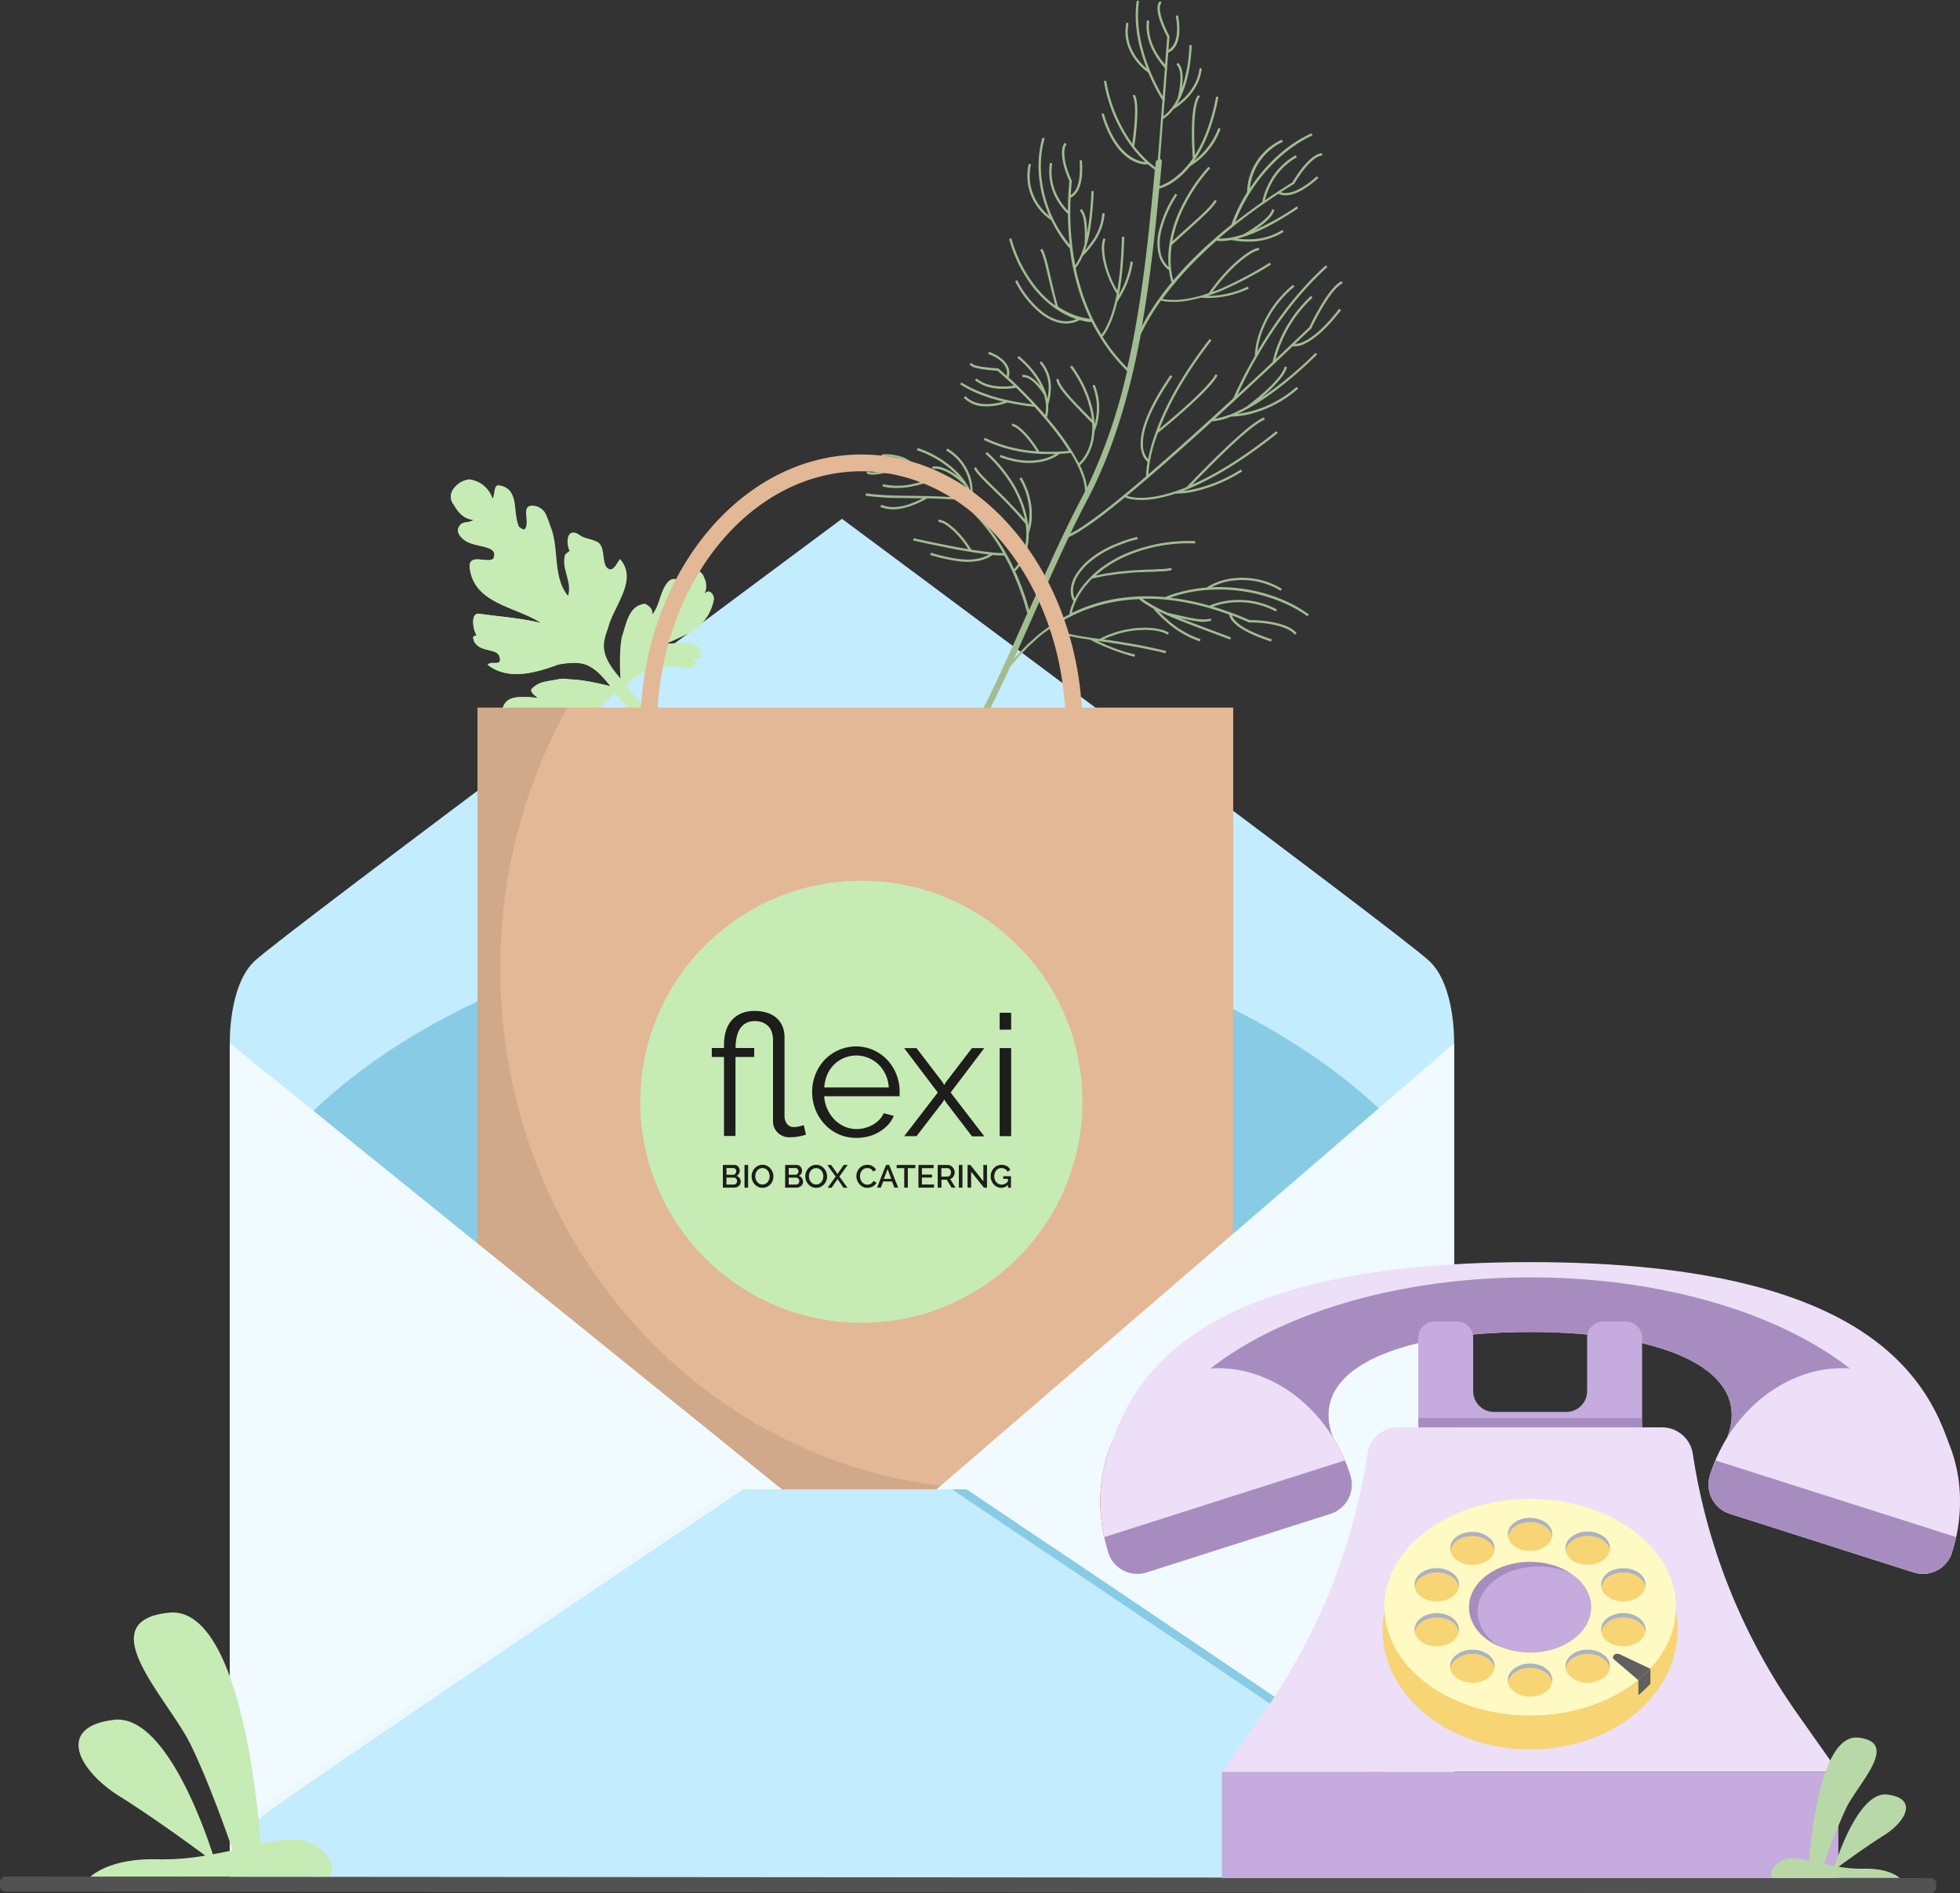 <svg xmlns="http://www.w3.org/2000/svg" viewBox="0 0 652.9 630.75"><rect x="0" y="0" width="652.9" height="630.75" fill="#333333" stroke="none"/><defs><style>.cls-1{isolation:isolate;}.cls-2{fill:#c4ecff;}.cls-3{fill:#88cbe5;}.cls-4{fill:#a0bd91;}.cls-5{fill:#c7ebb5;}.cls-6{fill:#e3b896;}.cls-7{fill:#231f20;opacity:0.1;}.cls-8{fill:#1d1d1b;}.cls-9{fill:#f0faff;}.cls-10{mix-blend-mode:multiply;}.cls-11{fill:#d1d3d4;}.cls-12{fill:#fffefc;opacity:0.7;}.cls-13{fill:#525252;}.cls-14{fill:#e6294d;}.cls-15{fill:#ecdff7;}.cls-16{fill:#a78dbf;}.cls-17{fill:#c5abde;}.cls-18{fill:#f7d474;}.cls-19{fill:#a9b2c7;}.cls-20{fill:#fff9c4;}.cls-21{fill:#606060;}.cls-22{fill:#b8d9a7;}</style></defs><g class="cls-1"><g id="Warstwa_2" data-name="Warstwa 2"><g id="ilustracja_telefon"><path class="cls-2" d="M476.23,320.28c-9-8.7-195.76-147.43-195.76-147.43S93.74,311.58,84.71,320.28c-8.67,8.34-8.15,27.31-8.15,27.31h0V629.13H484.38V347.6h0S484.91,328.62,476.23,320.28Z"/><path class="cls-3" d="M462.78,550.21c-40,39.36-105.95,65-180.5,65C206,615.26,138.74,588.35,99,547.42c-23.83-24.55-24.08-146.95-.65-171.37,39.63-41.31,107.21-68.51,183.91-68.51,74.55,0,140.48,25.69,180.51,65.06C488.3,397.69,488.3,525.12,462.78,550.21Z"/><path class="cls-4" d="M289.43,164.49l1.15.14c.79.08,1.61.17,2.44.22,1.59.12,3.29.2,5.05.25l9.94.16c2.67.05,5.1.16,7.05.25l3,.15a59.49,59.49,0,0,0-8.19-5.28,39.4,39.4,0,0,1-5.16,1.5,25.9,25.9,0,0,1-8.45.61,19.21,19.21,0,0,1-2.29-.44l.19-.75a22.32,22.32,0,0,0,10.39-.18,39,39,0,0,0,4.38-1.23,54.78,54.78,0,0,0-6.14-2.68c-1.38-.51-2.31-.81-2.6-.9-.5.12-2.66.66-4.9,1.16-2.67.56-5.44,1.14-6.72.1l.49-.61c1,.81,3.69.25,6.07-.25s4.95-1.18,5-1.18l.11,0,.1,0s1,.32,2.75.95c.39.13.92.34,1.55.59a4.13,4.13,0,0,0-1.07-2,8,8,0,0,0-3.24-2.05,16.52,16.52,0,0,0-6.6-.85l0-.78a17.32,17.32,0,0,1,6.91.9,8.81,8.81,0,0,1,3.55,2.26,4.73,4.73,0,0,1,1.33,2.82c1.25.54,2.81,1.25,4.59,2.18a58.6,58.6,0,0,1,9.06,5.89,57.42,57.42,0,0,1,4.67,4.09,7.92,7.92,0,0,0,0-.83,12.58,12.58,0,0,0-.29-2,15.7,15.7,0,0,0-.93-2.68,18.54,18.54,0,0,0-1.09-2.06c-.09-.1-.47-.5-1.06-1.08a27.69,27.69,0,0,0-2.88-2.32c-2.16-1.53-5.13-2.83-6.89-2.27l-.24-.74c2.15-.69,5.43.85,7.58,2.37.38.26.73.53,1.07.79-.52-.58-1.08-1.15-1.69-1.71a33.26,33.26,0,0,0-12-7l.26-.74a34.15,34.15,0,0,1,12.31,7.19,22.75,22.75,0,0,1,5.3,7.12,16.07,16.07,0,0,0-.55-3.58,16.31,16.31,0,0,0-7.57-9.9l.39-.67a17.07,17.07,0,0,1,7.93,10.37A16.42,16.42,0,0,1,324,164a12.74,12.74,0,0,1,0,1.55c.12.38.22.73.3,1.07a14.16,14.16,0,0,1,.31,2.11,8.26,8.26,0,0,1-.05,1.61c1.22,1.23,2.4,2.49,3.49,3.8a69.89,69.89,0,0,1,7.06,10.16l.58,1.09c.74,1.37,1.43,2.66,2,4l.09.21a10.42,10.42,0,0,0,1.21-1.47,15.33,15.33,0,0,0,1.41-2.53,19,19,0,0,0,1.14-3.86,22.62,22.62,0,0,0,.11-7.18l-2-2.3-.12-.13c-1.28-1.41-3-3.33-4.94-5.28-.52-.55-1.07-1.08-1.62-1.62s-.95-.92-1.39-1.38l-.69-.67c-.79-.76-1.56-1.5-2.26-2.22-.89-.85-1.74-1.73-2.52-2.62a10.9,10.9,0,0,1-1.69-2.31l.69-.35a10.29,10.29,0,0,0,1.58,2.14c.77.88,1.6,1.74,2.49,2.59.7.72,1.47,1.46,2.25,2.21l.7.68c.45.46.92.92,1.39,1.38s1.11,1.08,1.63,1.63c1.92,2,3.68,3.88,5,5.3l1.29,1.49a32.39,32.39,0,0,0-1-3.85,31,31,0,0,0-1.64-4.14c-.34-.72-.71-1.46-1.11-2.21s-.88-1.5-1.36-2.27a45.63,45.63,0,0,0-8.07-9.46l.52-.58a46.27,46.27,0,0,1,8.2,9.62c.5.79,1,1.55,1.4,2.31s.78,1.52,1.12,2.25a31.69,31.69,0,0,1,1.68,4.24,30.88,30.88,0,0,1,1.33,6.24,16.6,16.6,0,0,0,.38-2.79,20.7,20.7,0,0,0-.48-5.76,21,21,0,0,0-1-3.49,24.85,24.85,0,0,0-1.82-3.76l.66-.41a24.56,24.56,0,0,1,1.88,3.88,23.41,23.41,0,0,1,1.57,9.57,16.4,16.4,0,0,1-.59,3.86,12.47,12.47,0,0,1-.42,1.3,21.11,21.11,0,0,1-.35,4.24,19.5,19.5,0,0,1-1.18,4,15.9,15.9,0,0,1-1.49,2.67,11.06,11.06,0,0,1-1.51,1.77c.6,1.28,1.13,2.55,1.59,3.71s.78,2,1.09,2.89c.13.4.27.78.4,1.15.46,1.24.78,2.35,1,3.17l.59,2c5.52-12.52,11.23-25.45,17.53-37.43.37-.7.73-1.42,1.08-2.13a17.51,17.51,0,0,0-1.16-5.56,40.41,40.41,0,0,0-3.61-7.23c-.39.05-1.18.15-2.32.23-.39,0-.85.06-1.36.08a9.47,9.47,0,0,1-1.29.88,15.34,15.34,0,0,1-4,1.58,21.11,21.11,0,0,1-7.61.41,30.25,30.25,0,0,1-7.07-1.8l.28-.73c5.25,2,9.9,2.43,14.21,1.36a14.59,14.59,0,0,0,3.76-1.49l.26-.16c-1.13,0-2.42,0-3.84,0s-3.11-.16-5-.38a47.26,47.26,0,0,1-15-4.32l.34-.7a47.27,47.27,0,0,0,17.25,4.49,36.83,36.83,0,0,0-2.69-3.8c-2.11-2.63-4.29-4.46-5.54-4.65l.12-.77c2.18.33,5.17,3.86,6,4.94a38.41,38.41,0,0,1,3,4.34l1.43.07a62.93,62.93,0,0,0,6.53-.1c.84-.06,1.49-.13,1.92-.19a85.3,85.3,0,0,0-5.49-7.66c-2-2.53-4.1-4.91-6-7l-1.44-.15c-1.63-.2-4.37-.59-7.48-1.26a22.15,22.15,0,0,1-5.38,1.19,15.3,15.3,0,0,1-3.31,0,9.41,9.41,0,0,1-5.92-2.82l.57-.53c2.39,2.59,6,2.84,8.59,2.6a21.4,21.4,0,0,0,4-.76,56.63,56.63,0,0,1-7.84-2.44,40,40,0,0,1-4-1.85c-.61-.32-1.19-.65-1.62-.89l-.21-.13-.18-.11h0l-.13-.08a2,2,0,0,0-.32-.17l.27-.73a2.88,2.88,0,0,1,.46.24l.16.11.13.07.22.13c.41.24,1,.56,1.58.87a38.62,38.62,0,0,0,4,1.82,57,57,0,0,0,8.42,2.57,81,81,0,0,0,8.73,1.48c-2.17-2.32-4.08-4.22-5.42-5.51a24.2,24.2,0,0,1-4.83.36c-.59,0-1.23-.06-1.91-.14a13.09,13.09,0,0,1-6.93-2.73l.5-.6c2.5,2.12,5.93,2.63,8.36,2.69a23.33,23.33,0,0,0,4.11-.26c-2.9-2.77-5.07-4.63-5.54-5-.51,0-2.38-.15-4.26-.4a21.35,21.35,0,0,1-3.09-.59,4.5,4.5,0,0,1-1.1-.45,2.34,2.34,0,0,1-.78-.75l.65-.42a1.67,1.67,0,0,0,.54.51,3.82,3.82,0,0,0,.91.36,21,21,0,0,0,3,.57c2.15.29,4.31.4,4.33.4h.13l.1.08s1,.87,2.68,2.36a3.92,3.92,0,0,0,0-2c-.6-2.16-2.72-4-6.12-5.23l.27-.73c4.6,1.72,6.13,4.07,6.6,5.75a4.63,4.63,0,0,1-.08,2.78c.85.78,1.83,1.69,2.9,2.72,2,2,5.57,5.5,9.28,9.78a11.78,11.78,0,0,0,.05-4.88,15.51,15.51,0,0,0-.45-1.82,21.07,21.07,0,0,0-2.34-3.12c-1-1.13-3-3-4.82-2.72l-.11-.77c2.16-.31,4.37,1.73,5.5,3,.22.24.42.48.61.71a29.25,29.25,0,0,0-7.73-9.45l.5-.59c6.52,5.48,8.79,10.72,9.52,14.27a17.72,17.72,0,0,0,.4-3,12.32,12.32,0,0,0-3-9l.57-.53a13.09,13.09,0,0,1,3.17,9.57,18.26,18.26,0,0,1-.9,5,10.67,10.67,0,0,1-.4,4.14c.86,1,1.73,2.05,2.59,3.13a73.47,73.47,0,0,1,8.07,12.14,12.26,12.26,0,0,0,1.25-1.38,15.2,15.2,0,0,0,2.68-5.78,21.35,21.35,0,0,0,.5-6.12l-5.52-5.72c-3.18-3.37-6.06-6.58-6.47-8.94l.77-.13c.4,2.32,3.93,6.06,6.26,8.53l4.87,5a27.38,27.38,0,0,0-.52-3.19,39.44,39.44,0,0,0-6.77-14.36l.63-.46a40.27,40.27,0,0,1,6.9,14.65,27.5,27.5,0,0,1,.65,4.88,17.93,17.93,0,0,0,.52-2.33,19.66,19.66,0,0,0-1.22-10.49l.72-.3a20.52,20.52,0,0,1,1.27,10.91,16.88,16.88,0,0,1-1.31,4.54,21.64,21.64,0,0,1-.52,3.66,16.27,16.27,0,0,1-2.82,6.08,11.32,11.32,0,0,1-1.52,1.63c.49,1,.93,2,1.27,3a19.82,19.82,0,0,1,1.11,4.45,181.64,181.64,0,0,0,13.31-38.84l-1.24-1.26a62.38,62.38,0,0,1-5.05-6,66.93,66.93,0,0,1-5.52-9.07l-.52,0-.3,0q-.83-.1-1.74-.3c-.47-.1-1-.22-1.44-.36a7.06,7.06,0,0,1-1.4.67,9.61,9.61,0,0,1-4.31.42l-.16,0a13,13,0,0,1-3.23-.94,17.49,17.49,0,0,1-3.84-2.31,32.7,32.7,0,0,1-8.53-10.74l.68-.37a32,32,0,0,0,8.33,10.5,16.17,16.17,0,0,0,3.67,2.2,11.41,11.41,0,0,0,3,.88,8.6,8.6,0,0,0,4.1-.36c.24-.08.45-.17.63-.25l-.71-.23a28.7,28.7,0,0,1-4.07-1.9,33,33,0,0,1-4.68-3.29,37,37,0,0,1-4.83-5,46.85,46.85,0,0,1-8.12-16.29l.75-.21a46,46,0,0,0,8,16,36.52,36.52,0,0,0,4.72,4.92c.69.57,1.33,1.05,1.94,1.5L351.1,100l-.39-1.52c-.34-1.28-.72-2.74-1.06-4.27L349,91.51c-.81-3.51-1.58-6.83-2.49-8.21l.65-.43c1,1.5,1.77,4.88,2.6,8.46.2.89.41,1.8.63,2.69.34,1.53.72,3,1,4.26.14.55.28,1.06.39,1.52l.66,2.36c.56.38,1.1.72,1.62,1a27.12,27.12,0,0,0,3.95,1.85,24.56,24.56,0,0,0,3.09.88,17,17,0,0,0,1.95.31h.05a72.13,72.13,0,0,1-4.34-11.57,80.86,80.86,0,0,1-2.38-11.82,28.64,28.64,0,0,1-2.12-2.62,41.89,41.89,0,0,1-4.07-6.84,17.27,17.27,0,0,1-4.66-4.5,17.62,17.62,0,0,1-2.85-14.25l.76.17a16.83,16.83,0,0,0,2.72,13.62,17.84,17.84,0,0,0,3.36,3.53,43.41,43.41,0,0,1-3.22-11.51,37.77,37.77,0,0,1-.3-7,33.4,33.4,0,0,1,.39-3.67,29,29,0,0,1,.86-3.86l.74.21a33.48,33.48,0,0,0-.84,3.77,34.51,34.51,0,0,0-.37,3.58,37.16,37.16,0,0,0,.29,6.9,42.65,42.65,0,0,0,3.38,11.78A41.47,41.47,0,0,0,355,79.75c.53.72,1,1.29,1.34,1.71a96,96,0,0,1-.6-10.2,19.32,19.32,0,0,1-3.56-4.47,18.61,18.61,0,0,1-2.44-12.51l.77.13a17.83,17.83,0,0,0,2.34,12,19.62,19.62,0,0,0,2.89,3.79c0-2.54.1-5,.26-7,.11-1.55.2-2.55.23-2.87a32.08,32.08,0,0,1-1.82-5c-.46-1.71-1.34-5.89.3-7.76l.58.51c-1.13,1.3-.81,4.49-.13,7.05a31.46,31.46,0,0,0,1.82,5l.05.1v.11s-.11,1.07-.24,2.95c0,.42-.08,1-.11,1.69a5,5,0,0,0,1.56-1.62c1.25-2,1.71-5.34,1.38-9.92l.78-.06c.35,4.82-.15,8.22-1.5,10.39a5.41,5.41,0,0,1-2.27,2.13c-.06,1.37-.11,3.11-.1,5.2a92.61,92.61,0,0,0,1.65,17.27c.14-.19.29-.4.46-.68a21.65,21.65,0,0,0,2-4.3c.23-.63.45-1.33.65-2.06,0-.29.14-2.37.05-4.69-.11-2.51-.41-5.25-1.67-6.47l.54-.56c1.46,1.41,1.78,4.2,1.91,7,0,.38,0,.75,0,1.11.12-.65.25-1.33.36-2.05a108.1,108.1,0,0,0,1.09-12l.77,0a107.81,107.81,0,0,1-1.09,12.1,43.92,43.92,0,0,1-1.83,7.61,26.26,26.26,0,0,0,2.1-2.63,18.39,18.39,0,0,0,3.68-9.7l.78,0a19.15,19.15,0,0,1-3.82,10.11,28.31,28.31,0,0,1-2.42,3c-.55.6-.93,1-1.05,1.08A21.47,21.47,0,0,1,359.24,88a9.25,9.25,0,0,1-.92,1.27c.35,1.69.76,3.41,1.26,5.14A70.44,70.44,0,0,0,364,106.23c.85,1.74,1.83,3.5,2.92,5.26a13.82,13.82,0,0,0,1.05-1.57,31.39,31.39,0,0,0,2.58-6.11,55.32,55.32,0,0,0,1.46-5.9l-.25-.41-.22-.37c-.19-.31-.42-.7-.65-1.15l-.14-.29c-.3-.59-.63-1.26-1-2l-.23-.56c-.3-.74-.61-1.49-.9-2.3-1.34-3.81-2.22-9-1-11.45l.69.35c-.95,1.88-.51,6.44,1,10.84.27.79.58,1.54.88,2.26l.22.55c.34.73.67,1.4,1,2l.15.29c.21.44.43.8.61,1.1l0,0c.17-1,.34-2,.48-3,.27-2.16.53-4.3.67-6.69.21-2.61.33-5.47.42-8.18l.78,0c-.09,2.71-.21,5.59-.43,8.21-.14,2.4-.4,4.55-.67,6.73-.21,1.55-.47,3-.76,4.46.33-.57.71-1.25,1.08-2a29.67,29.67,0,0,0,2.86-9.15l.77.09a30.24,30.24,0,0,1-2.93,9.4c-.57,1.17-1.16,2.17-1.59,2.89a11.3,11.3,0,0,1-.69,1.06c-.28,1.2-.59,2.36-.93,3.46a31.65,31.65,0,0,1-2.65,6.27,14,14,0,0,1-1.28,1.88c.73,1.15,1.49,2.3,2.31,3.44a63.29,63.29,0,0,0,5,6l.89.91c5-21.84,7.22-44.7,9.19-66-.58-.41-1.36-1-2.28-1.81a8.45,8.45,0,0,1-1.41,0c-3.07-.36-9.88-2.78-14-16.44a.39.39,0,0,1,.26-.49.4.4,0,0,1,.49.26c4.19,13.86,11.28,15.72,13.81,15.92a40.59,40.59,0,0,1-4.33-4.78.42.42,0,0,1-.18-.23,50.69,50.69,0,0,1-9.27-21.59.39.39,0,1,1,.76-.14,50.33,50.33,0,0,0,8.64,20.61c.44-3.12,1.67-12.92.26-15.68a.39.39,0,0,1,.7-.35c1.68,3.31,0,15.17-.3,16.91a36.44,36.44,0,0,0,7,7l.15-1.66a1.06,1.06,0,0,1,.7-.88l1.53-19.78a64.47,64.47,0,0,1-4.69-9.2c-.83-.57-9.11-6.56-7.4-16.33a.4.4,0,0,1,.45-.32.39.39,0,0,1,.32.45c-1.34,7.65,3.77,12.87,6.07,14.78-2.4-6.16-4.45-14.23-3.36-22.27a.41.41,0,0,1,.44-.34h0a.4.4,0,0,1,.34.44c-1.86,13.69,5.56,27.49,7.93,31.47l.73-9.4C387,21.44,381.2,15.2,382,7.1a.4.4,0,0,1,.43-.35h0a.4.4,0,0,1,.35.43c-.71,6.92,3.66,12.45,5.33,14.28l.71-9.15c-.7-1.28-4.66-8.85-2.7-11.6a.39.39,0,1,1,.63.45c-1.47,2.06,1.53,8.55,2.81,10.88a.41.41,0,0,1,0,.22l-.33,4.37c1.16-.66,3.87-3.07,2.48-11.06a.39.39,0,0,1,.31-.45.4.4,0,0,1,.45.32c1.67,9.56-2.25,11.69-3.31,12.09l-.37,4.72a.37.37,0,0,1,0,.35L388,33v0a.39.39,0,0,1-.05.48l-.41,5.28a16.56,16.56,0,0,0,4.76-6.07c.22-.91,2.05-8.55-.23-11a.4.4,0,0,1,0-.55.4.4,0,0,1,.56,0c1.58,1.71,1.46,5.37,1.08,8.18a48.37,48.37,0,0,0,2.48-14,.39.39,0,0,1,.78,0c-.45,9.7-2.7,15.71-4.9,19.33,2.41-1.76,6.71-5.66,7.45-11.61a.39.39,0,0,1,.43-.34h0a.38.38,0,0,1,.33.43c-1,8.11-8.32,12.6-9.36,13.2a12.2,12.2,0,0,1-3.49,3.31l-1,13.28a1,1,0,0,1,.59,1q-.36,4-.75,8.07c1.85-.59,6.59-2.68,11.08-9.25-.15-1.91-1.24-16.75,1.59-20.83a.39.39,0,0,1,.64.44c-2.35,3.4-1.78,15.45-1.53,19.31,2.76-4.37,5.36-10.51,7-19.15a.38.38,0,0,1,.46-.31.4.4,0,0,1,.31.46c-1.9,9.72-4.89,16.34-8,20.84a24,24,0,0,0,7.93-10.57.38.38,0,0,1,.5-.22.39.39,0,0,1,.23.5,24.12,24.12,0,0,1-10.05,12.17c-4.38,5.46-8.7,7.05-10.27,7.46-1.41,15-3.07,30.51-5.79,45.85.18-.33.36-.68.55-1s.37-.66.57-1c.55-1,1.18-2.08,1.9-3.18a86.24,86.24,0,0,1,6.89-9.42,16.77,16.77,0,0,1-.66-2.61c-.09-.49-.15-1-.21-1.5a6.64,6.64,0,0,1-1.19-1,9.44,9.44,0,0,1-2.17-3.94,16.64,16.64,0,0,1-.05-7.91,39.1,39.1,0,0,1,5.51-12.6l.66.42a38.08,38.08,0,0,0-5.41,12.34,16,16,0,0,0,0,7.54,8.67,8.67,0,0,0,2,3.61,7.12,7.12,0,0,0,.53.49,31.16,31.16,0,0,1,0-5.46,41.33,41.33,0,0,1,3.28-12.51,58,58,0,0,1,10-15.41l.58.52a57,57,0,0,0-9.82,15.19,43.14,43.14,0,0,0-2.79,9.08l6.65-6c3.22-2.92,6.55-5.94,7.42-7.74l.7.34c-.94,1.94-4.32,5-7.6,8l-7.37,6.67c-.1.66-.18,1.32-.24,2a29.22,29.22,0,0,0,.26,7.79,18.27,18.27,0,0,0,.49,2,121.06,121.06,0,0,1,9.32-9.86c3.34-3.18,6.76-6.09,10-8.68.11-.33.52-1.53,1.31-3.37a58.67,58.67,0,0,1,3.94-7.46,18.58,18.58,0,0,1,1.28-6.53A19.9,19.9,0,0,1,427,46.52l.34.71a19.36,19.36,0,0,0-11,15.57A56.84,56.84,0,0,1,424.41,53a50.11,50.11,0,0,1,5.68-4.7,41,41,0,0,1,6.8-3.9l.32.71A39.86,39.86,0,0,0,430.54,49,47.64,47.64,0,0,0,425,53.6a56.4,56.4,0,0,0-8.22,10,57.58,57.58,0,0,0-4.45,8.25c-.36.86-.65,1.58-.86,2.13,3.38-2.65,6.49-4.91,9-6.68a21.9,21.9,0,0,1,1.93-5.69,22.16,22.16,0,0,1,9.24-9.9l.38.69A21.37,21.37,0,0,0,423.08,62a23.17,23.17,0,0,0-1.7,4.71c4.95-3.39,8.53-5.57,9.12-5.93A40.47,40.47,0,0,1,433.75,56c1.45-1.83,4.26-4.91,6.67-4.94v.78c-1.52,0-3.73,1.71-6.07,4.65a39.1,39.1,0,0,0-3.22,4.73l-.05.09-.09,0s-1.68,1-4.36,2.75a5.14,5.14,0,0,0,2.37.19c2.62-.3,5.88-2.16,9.69-5.53l.51.58c-3.93,3.48-7.33,5.41-10.11,5.73a6.44,6.44,0,0,1-1.64,0,4.44,4.44,0,0,1-1.6-.47c-1.39.91-3,2-4.78,3.22a184.38,184.38,0,0,0-15.13,11.7c.24,0,.51,0,.85,0a21.94,21.94,0,0,0,5.06-.73c.74-.18,1.51-.41,2.3-.67.21-.12,2.29-1.3,4.48-2.85,3.05-2.15,4.78-4,5.12-5.5l.76.17c-.4,1.72-2.17,3.67-5.43,6-.36.26-.71.5-1.06.73a89.46,89.46,0,0,0,14-7.88l.43.64c-7.9,5.31-14.72,8.71-20.26,10.12a28.65,28.65,0,0,0,3.65.22,21.26,21.26,0,0,0,11.35-3.11l.41.65a21.86,21.86,0,0,1-11.75,3.24,31.48,31.48,0,0,1-3.57-.2l-.55-.07a13.69,13.69,0,0,1-1.55-.29,20.15,20.15,0,0,1-3.35.35,9.78,9.78,0,0,1-1.39-.07l-.27,0c-1.44,1.27-2.9,2.59-4.33,4a115.74,115.74,0,0,0-13.63,15.35,13.78,13.78,0,0,0,1.89.28,26.3,26.3,0,0,0,7-.44,45.69,45.69,0,0,0,6.52-1.74,62.94,62.94,0,0,1,5.87-7.24c3.1-3.33,7.81-7.4,10.85-7.89l.13.77c-2.67.43-7.15,4.15-10.42,7.65a64.68,64.68,0,0,0-5.18,6.28c1.08-.39,2.17-.81,3.29-1.29A124.29,124.29,0,0,0,423,87.49l.4.66a125.37,125.37,0,0,1-16,8.5c-1.76.75-3.47,1.38-5.14,1.92a25.07,25.07,0,0,0,2.59-.11,30.74,30.74,0,0,0,10.81-3l.34.7a31.57,31.57,0,0,1-11.08,3,25.92,25.92,0,0,1-4.9,0c-1.31.36-2.6.68-3.84.91a26.9,26.9,0,0,1-7.16.44c-.23,0-.45,0-.65-.06a12.15,12.15,0,0,1-1.67-.31c-.93,1.3-1.8,2.58-2.56,3.81s-1.31,2.13-1.88,3.14l-.57,1-.69,1.34c-.38.73-.72,1.39-1,2l0,0c-3.6,19.38-9,38.33-17.84,55.18-1.92,3.64-3.78,7.38-5.6,11.17.29-.14.59-.3.89-.47l.51-.28c.39-.21.78-.42,1.2-.7a112.65,112.65,0,0,0,9.84-7.08c3.66-2.86,7.93-6.39,12.77-10.53a29,29,0,0,1,.51-4.86c-.61-.47-2.2-2.05-2.32-5.64-.19-5.55,3.15-13.37,9.93-23.25l.64.44c-6.68,9.74-10,17.41-9.79,22.78a6.81,6.81,0,0,0,1.71,4.78,56.77,56.77,0,0,1,1.73-6.61c3.39-10.51,9.71-21.76,18.77-33.42l.61.47c-7.93,10.22-13.74,20.1-17.31,29.43,1.58-1.29,4.66-3.84,7.86-6.7,5.8-5.18,9.73-9.35,10.79-11.43l.69.35c-1.51,3-7.52,8.58-11,11.66-4.26,3.81-8.31,7.07-8.91,7.55-.28.78-.55,1.56-.8,2.33a45.83,45.83,0,0,0-2.35,11.43q6.54-5.61,14.42-12.69c4.33-3.89,8.92-8.07,13.84-12.61A134.37,134.37,0,0,1,418,118.65a26.13,26.13,0,0,1,1.52-7.75,35.94,35.94,0,0,1,11.19-16l.5.59a35.29,35.29,0,0,0-11,15.63,28.51,28.51,0,0,0-1.36,6c6.83-11.6,14.51-21.27,22.81-28.73l.52.58c-8.33,7.48-16,17.2-22.87,28.89a140.84,140.84,0,0,0-7.08,13.65c3.7-3.43,7.58-7,11.68-10.9a37.23,37.23,0,0,1,2.37-7.25A43.79,43.79,0,0,1,436.7,98.59l.53.58A42.72,42.72,0,0,0,427,113.69a39.92,39.92,0,0,0-2.07,6L436.15,109c.23-.49,1.7-3.56,3.61-6.81,2.82-4.79,5.25-7.66,7.2-8.52l.32.71c-1.78.79-4.15,3.63-6.85,8.21-2.06,3.49-3.59,6.78-3.6,6.81l-5.5,5.22a7.56,7.56,0,0,0,3-.82c2.4-1.12,6.39-3.92,11.77-10.94l.62.47c-5.48,7.14-9.58,10-12.06,11.18a7.22,7.22,0,0,1-3.88.86l-.18,0-6,5.69c-7.27,6.82-13.84,12.91-19.92,18.45a27.74,27.74,0,0,0,7.44-2.42c.91-.42,1.93-.93,3-1.54.41-.3,3.14-2.35,6-4.9,4-3.59,6.36-6.54,6.84-8.51l.76.18c-.66,2.69-4.21,6.33-7.08,8.91l-1.42,1.25a122.62,122.62,0,0,0,18-14.93l.54.55c-9.92,9.72-17.75,15.12-23.22,18.11h0c-1.14.62-2.19,1.15-3.12,1.58l-.2.09a33.32,33.32,0,0,0,4.69-.9,37,37,0,0,0,15-8.09l.52.59a38.06,38.06,0,0,1-15.28,8.26,28.9,28.9,0,0,1-7.08,1.06,19.1,19.1,0,0,1-6.32,1.56c-2.13,2-4.21,3.82-6.23,5.64-8.55,7.68-16,14.11-22.13,19.19,1.23.44,4.58,1.25,10.66,0a52.51,52.51,0,0,0,9.21-2.89c.6-.63,5.08-5.34,10.19-10.36,7.69-7.52,12.63-11.61,15.56-12.87l.31.71c-3.73,1.61-10.53,8-15.32,12.72-3.74,3.67-7.15,7.18-8.94,9,7.21-3.17,16.53-8.6,28.1-17.84l.48.6c-13.45,10.76-23.91,16.39-31.55,19.3a33.62,33.62,0,0,0,3.64-.58,49.3,49.3,0,0,0,15.62-6.57l.42.66a50.08,50.08,0,0,1-15.88,6.67,27.28,27.28,0,0,1-6.32.72,47.11,47.11,0,0,1-5.37,1.45,26.66,26.66,0,0,1-8.46.54,10.45,10.45,0,0,1-3-.75c-1.85,1.52-3.59,2.92-5.21,4.18a111.16,111.16,0,0,1-9.9,7.12c-.43.29-.87.53-1.24.73-.18.1-.34.18-.5.28a10.65,10.65,0,0,1-1.35.68L356,179c-3.95,8.28-7.71,16.79-11.38,25.11-2.26,5.11-4.54,10.27-6.87,15.42l.28-.35c.27-.33.56-.69.9-1l1.66-1.73.64-.67c.4-.42.82-.86,1.27-1.3l3.47-3.09.86-.66.48-.36,1-.73c.6-.46,1.21-.93,1.87-1.38l3.13-2c.71-.43,1.46-.82,2.2-1.2l.74-.39c0-.13.06-.34.11-.6l0-.15a13.67,13.67,0,0,1,.61-2.08c.18-.47.39-1,.64-1.52a5,5,0,0,1-.65-1.39,8,8,0,0,1,.13-4.68,11,11,0,0,1,.65-1.69,15.54,15.54,0,0,1,1.07-1.78,21.62,21.62,0,0,1,1.56-2,17.47,17.47,0,0,1,2.15-2.1,32.6,32.6,0,0,1,6.45-4.22c.67-.34,1.38-.69,2.14-1s1.52-.61,2.33-.92,1.67-.6,2.58-.9,1.82-.5,2.79-.75l.19.76c-1,.24-1.88.47-2.75.73s-1.73.6-2.54.9-1.57.59-2.29.89-1.43.68-2.1,1a30.88,30.88,0,0,0-6.3,4.13,16,16,0,0,0-2.07,2,21.71,21.71,0,0,0-1.5,1.89,14.66,14.66,0,0,0-1,1.68,11.29,11.29,0,0,0-.61,1.57,7.23,7.23,0,0,0-.12,4.23,4.14,4.14,0,0,0,.3.76,24.83,24.83,0,0,1,3.61-5.37,32.72,32.72,0,0,1,5.16-4.85,41.33,41.33,0,0,1,7.73-4.53,53.44,53.44,0,0,1,23.61-4.39l0,.78a52.5,52.5,0,0,0-23.26,4.32,40.64,40.64,0,0,0-7.58,4.43c-.89.71-1.65,1.35-2.31,1.94l2-.42a21.17,21.17,0,0,1,2.21-.37c.46-.07.94-.13,1.45-.22l.73-.11c.45-.06.91-.14,1.37-.18l2.22-.21.85-.08c.47,0,.95-.1,1.43-.13l2.26-.11.92-.06c.44,0,.88-.06,1.31-.07l2.1-.06c.68,0,1.33-.06,2-.11s1.18,0,1.72-.07a13.35,13.35,0,0,0,2.58-.38l.21.75a13.42,13.42,0,0,1-2.74.4c-.55,0-1.13.07-1.74.08s-1.28.08-2,.11l-2.11.06c-.42,0-.84,0-1.28.07l-.93,0-2.26.12-1.39.12L375,191l-2.21.2c-.45.05-.9.12-1.33.18l-.74.11c-.5.09-1,.15-1.45.22a19.23,19.23,0,0,0-2.15.36l-3.31.68a21.47,21.47,0,0,0-1.63,1.78,24.34,24.34,0,0,0-4.52,7.53,13.37,13.37,0,0,0-.57,2l0,.14h0a54.77,54.77,0,0,1,15.35-4.81,64.38,64.38,0,0,1,15.7-.44c.14-.07.46-.2.94-.4.9-.33,1.89-.66,3-1a47.49,47.49,0,0,1,9.79-1.77,14.78,14.78,0,0,1,1.74-1,20.48,20.48,0,0,1,5.21-1.8A25.47,25.47,0,0,1,427,196.18l-.39.67A24.73,24.73,0,0,0,409,193.71a20,20,0,0,0-5,1.73l-.41.22a55.86,55.86,0,0,1,15.4,1.45,53.74,53.74,0,0,1,8.59,2.85c1.47.64,2.89,1.33,4.24,2.07A45.92,45.92,0,0,1,436,204.7l-.45.64a45.75,45.75,0,0,0-4.18-2.63c-1.32-.72-2.73-1.41-4.17-2a53.11,53.11,0,0,0-8.46-2.8,54.44,54.44,0,0,0-15.62-1.41,46.81,46.81,0,0,0-10.86,1.83c-.89.27-1.71.55-2.47.82a80.69,80.69,0,0,1,13.12,2.64,12.13,12.13,0,0,1,1.67-.64,23.92,23.92,0,0,1,4.92-1.09,26.82,26.82,0,0,1,15.87,3l-.37.69a26,26,0,0,0-15.41-2.93,23.13,23.13,0,0,0-4.77,1.06c-.27.08-.51.17-.72.25,3.45,1,6.3,2.1,8.68,3l2.39,1,1.09.48a41.09,41.09,0,0,1,6.66.5c1.67.27,7.26,1.32,9,3.91l-.64.44c-1.27-1.86-5.23-3.07-8.51-3.58a39.45,39.45,0,0,0-6.61-.49h-.09l-3.62-1.55-2.13-.82a6.17,6.17,0,0,0,1.55,2.14c2,2,5.82,3.87,11.77,5.85l-.24.74c-6.08-2-10-4-12.07-6a6.14,6.14,0,0,1-1.94-3c-1.91-.7-4.08-1.43-6.52-2.14a80.13,80.13,0,0,0-14-2.77,65.44,65.44,0,0,0-8.26-.34l.72.52.45.3c.45.31,1,.65,1.57,1s1.12.62,1.8,1l1.16.6c.74.37,1.54.75,2.41,1.14v0s.7.2,1.77.45l1.91.44c.69.17,1.46.35,2.25.51,3.39.73,6.78,1.31,8.64.59l.28.72a10.2,10.2,0,0,1-4.65.25c-1.44-.18-3-.49-4.43-.8-.5-.1-1-.21-1.45-.32,3.43,1.37,7.65,2.95,12.86,4.9l4.15,1.56-.27.73-4.15-1.56c-9.33-3.48-15.49-5.79-19.64-7.87a37.39,37.39,0,0,0,2.84,2.73,31.63,31.63,0,0,0,11.08,6.57l-.25.74a32.21,32.21,0,0,1-11.34-6.73,34.37,34.37,0,0,1-3.16-3.06l-1.08-1.23c-.4-.21-.78-.42-1.13-.63-.62-.35-1.17-.72-1.61-1l-.44-.3a11.26,11.26,0,0,1-1.44-1.13,58.89,58.89,0,0,0-6.9.66,53.59,53.59,0,0,0-15.48,4.9c-.42.23-.83.44-1.25.65-.75.39-1.46.75-2.14,1.17l-3.11,2-.32.24,0,0c.34.18.92.45,1.76.79a27.15,27.15,0,0,0,3,.93c.6.14,1.24.28,1.94.41l.32.07c.62.14,1.27.28,1.94.4.84.15,1.68.28,2.53.38h0c1,.19,1.92.34,2.81.45.53,0,1.08.13,1.64.22l2.53-1.21,2.94-1.06.55-.15c1-.26,2-.54,3.12-.76.38-.05.75-.11,1.13-.18a19.93,19.93,0,0,1,2.91-.32l2-.09c.64,0,1.27.05,1.95.1a17.12,17.12,0,0,1,3.49.55,7.81,7.81,0,0,1,2.56,1.07l-.44.64a7,7,0,0,0-2.31-1,16.29,16.29,0,0,0-3.42-.54c-.6,0-1.22-.08-1.82-.09l-2,.08a20,20,0,0,0-2.8.32l-1.13.18c-1.06.21-2.07.48-3.05.74l-3.39,1.18-1.47.7.12,0c.53.08,1.08.14,1.66.2s1.14.21,1.73.29l.81.12c.33,0,.66.08,1,.14.62.12,1.25.22,1.88.32l1,.14,1,.2,1.32.22.76.13c2.65.51,5.88,1.17,9.64,2.09l-.18.75c-3.75-.92-7-1.56-9.6-2.08l-.74-.12c-.46-.07-.91-.14-1.35-.23l-2-.33c-.65-.1-1.29-.21-1.91-.33s-1.21-.15-1.79-.25-1.18-.18-1.72-.29-1.12-.12-1.66-.2l-1.06-.16-1-.16.58.26.63.3c.37.18.77.37,1.19.55.72.32,1.44.61,2.15.87.92.39,1.69.69,2.42.93.38.11.77.25,1.18.39s1,.35,1.51.49l1.11.29c.6.17,1.23.35,1.86.47l-.16.77c-.65-.14-1.29-.31-1.91-.49L375,218c-.53-.14-1.07-.33-1.58-.51l-1.15-.38c-.77-.25-1.56-.56-2.47-.95-.71-.26-1.45-.55-2.18-.87l-1.21-.56-.62-.3c-.54-.24-1-.46-1.4-.66-.61-.3-1-.53-1.15-.62l-1.55-.27h-.05c-.83-.09-1.67-.22-2.5-.37s-1.35-.27-2-.41l-.31-.06c-.71-.13-1.37-.28-2-.43a24.87,24.87,0,0,1-3.08-1,16.49,16.49,0,0,1-1.84-.82c-.16-.08-.27-.15-.37-.21l-.82.61-1,.73-.48.36-.82.63L343,215c-.44.42-.84.85-1.23,1.26l-.65.68-1.66,1.72c-.32.34-.6.68-.86,1s-.29.37-.43.53l-1.71,2.08c-6.56,14.26-13.64,28.34-22.16,41a1,1,0,0,1-1,.45,1.12,1.12,0,0,1-.46-.17,1,1,0,0,1-.28-1.44c11.85-17.6,20.94-38.07,29.71-57.93l-.09,0-.82-2.76c-.23-.8-.55-1.9-1-3.11-.14-.38-.27-.77-.41-1.17-.31-.91-.64-1.85-1.08-2.89-.6-1.47-1.21-3-2-4.59-.57-1.29-1.25-2.57-2-3.92l-.35-.65c-.39,0-1.24,0-2.5-.07-.43,0-.91-.06-1.43-.11a8.85,8.85,0,0,1-1.31.83,13,13,0,0,1-4.12,1.25,21,21,0,0,1-5.83,0,56.93,56.93,0,0,1-9.48-2.1l.23-.75c6.5,2,11.53,2.66,15,2.1A12.29,12.29,0,0,0,329,185l.46-.27-.7-.08c-1.07-.13-2.31-.29-3.74-.5-3-.49-6.33-1-9.75-1.74l-1-.2c-3.26-.65-6.62-1.33-10.09-2.14l.18-.75c3.45.8,6.81,1.48,10.06,2.13l1,.2c2.46.5,4.85.92,7.12,1.31-.16-.26-.35-.54-.59-.9a30.2,30.2,0,0,0-2.67-3.46l-.36-.38c-.46-.49-.92-1-1.4-1.42s-1.2-1-1.84-1.52a6.84,6.84,0,0,0-3.09-1.42l0-.78a7.33,7.33,0,0,1,3.52,1.57c.68.5,1.37,1.1,1.91,1.57s1,1,1.44,1.46l.37.39a30.59,30.59,0,0,1,2.76,3.57c.48.72.82,1.25,1,1.49l1.55.25c3.21.47,5.44.72,7,.81.88.05,1.55.07,2,.07a67.85,67.85,0,0,0-6.76-9.69,59.75,59.75,0,0,0-8.28-8.1l-4.1-.21c-1.72-.08-3.83-.18-6.14-.23-.19.11-.69.41-1.43.79a31.06,31.06,0,0,1-3.76,1.66,19.43,19.43,0,0,1-4.93,1.16,12.93,12.93,0,0,1-2.57,0,11.94,11.94,0,0,1-2.91-.73l.29-.72a11.18,11.18,0,0,0,5.12.71,18.8,18.8,0,0,0,4.73-1.11,30.27,30.27,0,0,0,3.67-1.62l.25-.14-9.29-.14c-1.77,0-3.48-.13-5.08-.25-.84-.06-1.67-.14-2.47-.23l-1.17-.14c-.36,0-.79-.11-1-.15l.17-.76C288.7,164.39,289.09,164.44,289.43,164.49Z"/><path class="cls-5" d="M167.31,244.49c-1.33.75-2.29.31-2.52-.71-.32-3.38,2.24-5.46,5.31-6.14-1.25-.8-3.24-1-2.44-2.26,1.37-3.53,5.33-3.13,8.45-3.13,1.12.08,2.21.21,3.2.31-1.25-.79-3.12-2.32-2-3.21a8,8,0,0,1,4.22-2.21c1.6-.38,3.31-.55,4.89-.92a11.22,11.22,0,0,1,3.3.13,33.15,33.15,0,0,1,3.45.25,85.09,85.09,0,0,1,10.21,2.07c-2-2.54-4.25-5.21-7-6.68a9.69,9.69,0,0,0-3-1,17.41,17.41,0,0,0-3.62-.09,30.82,30.82,0,0,0-3.83.52c-7.36,2.72-16.67,5.44-23.47.06,1.16-1.55,4.93.84,3.95-2.6-.69-3.08-6.55-1.34-8.49-5.22-.23-1-.83-1.75.86-1.91-1.42-2.49-1.9-7.55.75-7.28,6.91,1,13.89,1.42,20.73,3.13-8.12-5.51-22.74-6.34-23.8-18.82-.1-2.35,1.59-2.51,3.45-2.36s3.91.61,4.53-.5c1.79-4.49-6.35-3.32-9.75-6-1.55-1.16-3-3-1.51-4.84,1.16-1.55,3.08-.68,4.54-1.87-3.31-.34-5.09-2.53-6.51-5-3-3.65,1.18-8.24,5.22-8.49a9.4,9.4,0,0,1,7.69,6.47c.87-1.92.18-5,2.46-4.43,6.55,1.34,4.12,8.78,6.29,13.68.29.37,1.55,1.16,1.91.87,1.89-2.15-1.24-7.48,2.14-7.81a5,5,0,0,1,4.83,2.67,30.46,30.46,0,0,1,1.46,3.81c3.3,7.54.67,17,6,23.53,1.5-4.86-2.43-8.94-.93-13.8l1.46-1.19c-1.12-2.12-1.24-7.48,2.6-5.75,2.8,2,3.53,1.37,6.41,2.66s1.74,5.87,3.16,8.35c2.07,2.55,3.44-1,4.6-2.54,6.3,7-2.29,15.81-4,23.26a17.86,17.86,0,0,0-1.34,5.17c-.21,4.31,2.73,8.07,5.5,11.38a86.07,86.07,0,0,1,0-10.41c.1-1.16.25-2.3.46-3.44,1.09-3,1.75-7.49,4.42-9.71a5.86,5.86,0,0,1,3.44-1.33c1.25.79,2.51,1.59,2.31,3.57,2.68-3.4,2.5-8.1,5.48-11.13,2.55-2.08,4.27.77,5,3.19a8.43,8.43,0,0,1,1.64-6.19c1.82-1.48,4.4-.55,5.16,1.87a6,6,0,0,1,.12,5.36c1.52-1.85,3,0,3.17,1.66a15.84,15.84,0,0,1-9.49,12c-1.11.57-2.24,1.09-3.38,1.6s-2.27,1-3.38,1.49c1-.07,2.28-.23,3.61-.34a20.47,20.47,0,0,1,4,0,5.61,5.61,0,0,1,3.17,1.22,4,4,0,0,1,1.16,3.36c-.07.66-1.75.82-3.08.69.3.36,1.26.79,1.56,1.16-1.73,3.83-6.39.34-9.69,1.6-1,.09-2.06.22-3.09.4-4.1.74-8,2.34-10.63,5.7L221,243.61,219.3,245l-1.64,1.33q-6.25-7.59-12.49-15.19c-5.73,2.82-8.2,9.32-9.53,15.16-.4,1.74-.43,4.17-1.2,5.76a1,1,0,0,1-1.79.26c-.25-.65-.18-1.31-.48-1.67-.57,2.28-3.12,4.36-4.6,2.53a10.47,10.47,0,0,1,1.29-12.57c-5,2.84-9.05,6.76-14.25,8.57-1,.23-2.42.76-3.38.32-1.25-.79-2.44-2.25-.72-3.76C169.82,246,165.73,246.57,167.31,244.49Z"/><path class="cls-5" d="M170.1,237.64c-1.25-.8-3.24-1-2.44-2.26,1.37-3.53,5.33-3.13,8.45-3.13,1.12.08,2.21.21,3.2.31-1.25-.79-3.12-2.32-2-3.21a8,8,0,0,1,4.22-2.21c1.6-.38,3.31-.55,4.89-.92a11.22,11.22,0,0,1,3.3.13,33.15,33.15,0,0,1,3.45.25,85.09,85.09,0,0,1,10.21,2.07c-2-2.54-4.25-5.21-7-6.68a9.69,9.69,0,0,0-3-1,17.41,17.41,0,0,0-3.62-.09,30.82,30.82,0,0,0-3.83.52c-7.36,2.72-16.67,5.44-23.47.06,1.16-1.55,4.93.84,3.95-2.6-.69-3.08-6.55-1.34-8.49-5.22-.23-1-.83-1.75.86-1.91-1.42-2.49-1.9-7.55.75-7.28,6.91,1,13.89,1.42,20.73,3.13-8.12-5.51-22.74-6.34-23.8-18.82-.1-2.35,1.59-2.51,3.45-2.36s3.91.61,4.53-.5c1.79-4.49-6.35-3.32-9.75-6-1.55-1.16-3-3-1.51-4.84,1.16-1.55,3.08-.68,4.54-1.87-3.31-.34-5.09-2.53-6.51-5a4.29,4.29,0,0,1-.08-5.42L218.5,245.6l-.84.68q-6.25-7.59-12.49-15.19c-5.73,2.82-8.2,9.32-9.53,15.16-.4,1.74-.43,4.17-1.2,5.76a1,1,0,0,1-1.79.26c-.25-.65-.18-1.31-.48-1.67-.57,2.28-3.12,4.36-4.6,2.53a10.47,10.47,0,0,1,1.29-12.57c-5,2.84-9.05,6.76-14.25,8.57-1,.23-2.42.76-3.38.32-1.25-.79-2.44-2.25-.72-3.76-.69.3-4.78.88-3.2-1.2-1.33.75-2.29.31-2.52-.71C164.47,240.4,167,238.32,170.1,237.64Z"/><rect class="cls-6" x="159.05" y="235.76" width="251.75" height="272.9"/><path class="cls-7" d="M189,235.76a178.74,178.74,0,0,0-22.34,87c0,95.72,74.12,173.31,165.54,173.31A159,159,0,0,0,410.8,475.3v33.36H159.05V235.76Z"/><path class="cls-6" d="M360.08,253.19c.33-3.48.49-7,.49-10.53,0-50.3-33-91.23-73.64-91.23s-73.64,40.93-73.64,91.23c0,3.16.13,6.35.4,9.49l5.55-.47c-.25-3-.38-6-.38-9,0-47.23,30.54-85.66,68.07-85.66S355,195.43,355,242.66c0,3.33-.15,6.7-.46,10Z"/><g id="logo"><circle class="cls-5" cx="286.93" cy="367.08" r="73.64"/><path class="cls-8" d="M246.75,393.75a1.83,1.83,0,0,1-.19.82,1.75,1.75,0,0,1-.5.61,2.27,2.27,0,0,1-.74.39,3,3,0,0,1-.91.13H240.8v-7.57h3.9a1.52,1.52,0,0,1,.71.17,1.73,1.73,0,0,1,.55.45,2.18,2.18,0,0,1,.47,1.31,2,2,0,0,1-.29,1,1.7,1.7,0,0,1-.8.72,1.93,1.93,0,0,1,1,.7A2,2,0,0,1,246.75,393.75ZM242,389.17v2.22h2.2a.94.94,0,0,0,.41-.08,1.23,1.23,0,0,0,.33-.23,1.14,1.14,0,0,0,.3-.79,1.2,1.2,0,0,0-.27-.81.9.9,0,0,0-.71-.31Zm3.53,4.36a1.33,1.33,0,0,0-.08-.45,1.28,1.28,0,0,0-.21-.38,1,1,0,0,0-.33-.25,1,1,0,0,0-.41-.1H242v2.32h2.42a1.08,1.08,0,0,0,.44-.09,1.48,1.48,0,0,0,.35-.25,1.13,1.13,0,0,0,.24-.36A1.32,1.32,0,0,0,245.52,393.53Z"/><path class="cls-8" d="M248,395.7v-7.57h1.2v7.57Z"/><path class="cls-8" d="M254,395.75a3.42,3.42,0,0,1-1.48-.32,3.79,3.79,0,0,1-1.89-2.1,4,4,0,0,1-.26-1.41,3.74,3.74,0,0,1,.28-1.45,4,4,0,0,1,.76-1.23,3.74,3.74,0,0,1,1.15-.85,3.38,3.38,0,0,1,1.46-.31,3.24,3.24,0,0,1,1.47.33,3.7,3.7,0,0,1,1.14.88,4.21,4.21,0,0,1,.74,1.24,4,4,0,0,1,.26,1.4,3.93,3.93,0,0,1-1,2.67,3.88,3.88,0,0,1-1.16.84A3.33,3.33,0,0,1,254,395.75Zm-2.41-3.83a3,3,0,0,0,.17,1,2.68,2.68,0,0,0,.48.88,2.53,2.53,0,0,0,.76.62,2.24,2.24,0,0,0,1,.23,2.07,2.07,0,0,0,1-.24,2.34,2.34,0,0,0,.76-.64,2.84,2.84,0,0,0,.46-.88,3.12,3.12,0,0,0,.16-1,3,3,0,0,0-.17-1,2.78,2.78,0,0,0-.48-.88,2.35,2.35,0,0,0-.76-.6,2,2,0,0,0-1-.23,2.15,2.15,0,0,0-1,.24,2.27,2.27,0,0,0-.75.62,2.78,2.78,0,0,0-.48.88A3.14,3.14,0,0,0,251.63,391.92Z"/><path class="cls-8" d="M267.49,393.75a1.83,1.83,0,0,1-.19.82,1.86,1.86,0,0,1-.5.61,2.27,2.27,0,0,1-.74.39,3,3,0,0,1-.91.13h-3.61v-7.57h3.9a1.52,1.52,0,0,1,.71.17,1.73,1.73,0,0,1,.55.45,1.92,1.92,0,0,1,.34.61,2.16,2.16,0,0,1,.13.7,2,2,0,0,1-.29,1,1.75,1.75,0,0,1-.8.72,2,2,0,0,1,1,.7A2,2,0,0,1,267.49,393.75Zm-4.76-4.58v2.22h2.2a.94.94,0,0,0,.41-.08,1.23,1.23,0,0,0,.33-.23,1.14,1.14,0,0,0,.3-.79,1.16,1.16,0,0,0-.28-.81.87.87,0,0,0-.7-.31Zm3.53,4.36a1.33,1.33,0,0,0-.08-.45,1.28,1.28,0,0,0-.21-.38,1,1,0,0,0-.33-.25,1,1,0,0,0-.41-.1h-2.5v2.32h2.42a1.08,1.08,0,0,0,.44-.09,1.48,1.48,0,0,0,.35-.25,1,1,0,0,0,.23-.36A1.12,1.12,0,0,0,266.26,393.53Z"/><path class="cls-8" d="M271.88,395.75a3.42,3.42,0,0,1-1.48-.32,3.79,3.79,0,0,1-1.89-2.1,4,4,0,0,1-.26-1.41,3.74,3.74,0,0,1,.28-1.45,4,4,0,0,1,.76-1.23,3.74,3.74,0,0,1,1.15-.85,3.38,3.38,0,0,1,1.46-.31,3.24,3.24,0,0,1,1.47.33,3.7,3.7,0,0,1,1.14.88,4.21,4.21,0,0,1,.74,1.24,4,4,0,0,1,.26,1.4,3.93,3.93,0,0,1-1,2.67,3.88,3.88,0,0,1-1.16.84A3.33,3.33,0,0,1,271.88,395.75Zm-2.41-3.83a3,3,0,0,0,.17,1,2.68,2.68,0,0,0,.48.88,2.53,2.53,0,0,0,.76.62,2.24,2.24,0,0,0,1,.23,2.07,2.07,0,0,0,1-.24,2.34,2.34,0,0,0,.76-.64,2.84,2.84,0,0,0,.46-.88,3.12,3.12,0,0,0,.16-1,3,3,0,0,0-.17-1,2.78,2.78,0,0,0-.48-.88,2.35,2.35,0,0,0-.76-.6,2,2,0,0,0-1-.23,2.15,2.15,0,0,0-1,.24,2.37,2.37,0,0,0-.75.62,2.78,2.78,0,0,0-.48.88A3.14,3.14,0,0,0,269.47,391.92Z"/><path class="cls-8" d="M276.87,388.13l2.1,3,2.1-3h1.31L279.61,392l2.69,3.73H281l-2-2.88-2,2.88h-1.32l2.69-3.73-2.78-3.84Z"/><path class="cls-8" d="M285.26,391.86a3.88,3.88,0,0,1,.25-1.36,3.64,3.64,0,0,1,.72-1.21,3.57,3.57,0,0,1,1.15-.87,3.53,3.53,0,0,1,1.55-.33,3.24,3.24,0,0,1,1.77.46,3,3,0,0,1,1.11,1.19l-.94.63a2,2,0,0,0-.39-.57,1.75,1.75,0,0,0-.49-.38,1.8,1.8,0,0,0-.55-.19,2.72,2.72,0,0,0-.55-.06,2.2,2.2,0,0,0-1.05.24,2.3,2.3,0,0,0-.75.63,2.84,2.84,0,0,0-.46.88,3.4,3.4,0,0,0-.15,1,3.06,3.06,0,0,0,.68,1.94,2.74,2.74,0,0,0,.78.61,2.14,2.14,0,0,0,1,.23,3,3,0,0,0,.57-.07,2.07,2.07,0,0,0,.56-.23,2.28,2.28,0,0,0,.5-.38,1.9,1.9,0,0,0,.38-.57l1,.57a2.38,2.38,0,0,1-.51.75,3.65,3.65,0,0,1-.74.55,4.71,4.71,0,0,1-.88.34,4.2,4.2,0,0,1-.92.11,3.11,3.11,0,0,1-1.46-.34,3.82,3.82,0,0,1-1.14-.89,4.09,4.09,0,0,1-.74-1.24A3.94,3.94,0,0,1,285.26,391.86Z"/><path class="cls-8" d="M295.15,388.13h1.05l3,7.57h-1.26l-.8-2.06H294.2l-.79,2.06h-1.26Zm1.74,4.63-1.22-3.25-1.25,3.25Z"/><path class="cls-8" d="M304.92,389.19h-2.51v6.51h-1.2v-6.51h-2.53v-1.06h6.24Z"/><path class="cls-8" d="M311.13,394.64v1.06h-5.19v-7.57H311v1.06h-3.9v2.15h3.38v1h-3.38v2.31Z"/><path class="cls-8" d="M312.36,395.7v-7.57h3.3a2,2,0,0,1,.94.22,2.27,2.27,0,0,1,.74.56,2.64,2.64,0,0,1,.49.78,2.61,2.61,0,0,1,.17.9,2.55,2.55,0,0,1-.1.74,3.5,3.5,0,0,1-.3.65,2.33,2.33,0,0,1-.47.52,2.1,2.1,0,0,1-.61.32l1.78,2.88H317l-1.64-2.63h-1.75v2.63Zm1.2-3.69h2.09a1,1,0,0,0,.46-.11,1.06,1.06,0,0,0,.36-.31,1.59,1.59,0,0,0,.23-.45,1.61,1.61,0,0,0,0-1.09,1.68,1.68,0,0,0-.27-.45,1.36,1.36,0,0,0-.38-.3,1.07,1.07,0,0,0-.46-.11h-2Z"/><path class="cls-8" d="M319.41,395.7v-7.57h1.19v7.57Z"/><path class="cls-8" d="M323.5,390.37v5.33h-1.19v-7.57h.93l4.33,5.46v-5.45h1.21v7.56h-1Z"/><path class="cls-8" d="M335.78,394.76a3,3,0,0,1-2.21,1,3.23,3.23,0,0,1-1.41-.31,3.58,3.58,0,0,1-1.12-.85,4.09,4.09,0,0,1-.76-1.24,4.11,4.11,0,0,1,0-2.93,4.07,4.07,0,0,1,.76-1.21,3.64,3.64,0,0,1,1.14-.83,3.77,3.77,0,0,1,3.26.15,2.91,2.91,0,0,1,1.11,1.2l-.92.66a2.2,2.2,0,0,0-.85-.93,2.46,2.46,0,0,0-1.2-.3,2.1,2.1,0,0,0-1,.22,2.44,2.44,0,0,0-.74.61,2.68,2.68,0,0,0-.48.88,3.34,3.34,0,0,0-.16,1.05,3.12,3.12,0,0,0,.18,1.07,2.85,2.85,0,0,0,.52.88,2.36,2.36,0,0,0,.77.59,2.26,2.26,0,0,0,1,.22,2.38,2.38,0,0,0,1.1-.27,3.35,3.35,0,0,0,1-.84v-.81h-1.59v-.89h2.59v3.83h-1Z"/><path class="cls-8" d="M268.46,378s-.16.1-.48.2l-1.21.31c-.49.11-1,.2-1.69.28a17.65,17.65,0,0,1-1.92.11A5.45,5.45,0,0,1,259,377.3a5.21,5.21,0,0,1-1.5-3.71V346.38a7.85,7.85,0,0,0-.31-2.17,5.13,5.13,0,0,0-1-2,5.84,5.84,0,0,0-1.88-1.44,6.74,6.74,0,0,0-2.91-.56,5.94,5.94,0,0,0-2.87.65,5.49,5.49,0,0,0-1.94,1.77,8.28,8.28,0,0,0-1.13,2.62,16.06,16.06,0,0,0-.42,3.19v.73h6.2v3H245v26.3h-3.83v-26.3h-4.06v-3h4.06v-1.07a15.82,15.82,0,0,1,.62-4.54,9.69,9.69,0,0,1,1.89-3.55,8.65,8.65,0,0,1,3.18-2.33,10.81,10.81,0,0,1,4.45-.85,13.47,13.47,0,0,1,4.36.65,8.68,8.68,0,0,1,3.16,1.83,7.45,7.45,0,0,1,1.88,2.79,9.54,9.54,0,0,1,.62,3.52V372a4.27,4.27,0,0,0,.76,2.34,2.62,2.62,0,0,0,2.34,1.16,8.24,8.24,0,0,0,2.17-.31c.73-.21,1.12-.31,1.16-.31Z"/><path class="cls-8" d="M285.24,379.11a14.18,14.18,0,0,1-5.88-1.21,14.35,14.35,0,0,1-4.65-3.33,15.3,15.3,0,0,1-3.07-4.87,15.88,15.88,0,0,1-1.1-5.91,15.5,15.5,0,0,1,1.1-5.83,15.16,15.16,0,0,1,3-4.79,14.58,14.58,0,0,1,4.65-3.27,14.27,14.27,0,0,1,16.33,3.3,15.41,15.41,0,0,1,4.06,10.53v.9a2.13,2.13,0,0,1-.06.62H274.54a12.34,12.34,0,0,0,1.1,4.37,12.19,12.19,0,0,0,2.39,3.46,10.71,10.71,0,0,0,3.35,2.28,10,10,0,0,0,4,.82,10.16,10.16,0,0,0,2.82-.4,11.28,11.28,0,0,0,2.59-1.07,9.53,9.53,0,0,0,2.14-1.66,7,7,0,0,0,1.46-2.17l3.33.9a9.66,9.66,0,0,1-1.92,3,13.66,13.66,0,0,1-6.48,3.83A15.44,15.44,0,0,1,285.24,379.11Zm10.82-16.79A12,12,0,0,0,295,358a11.79,11.79,0,0,0-2.37-3.35,10.67,10.67,0,0,0-11.4-2.2,10.32,10.32,0,0,0-3.35,2.2,10.79,10.79,0,0,0-2.31,3.38,12.81,12.81,0,0,0-1,4.28Z"/><path class="cls-8" d="M305.29,349.2l8.79,11.49.45.84.45-.84,8.79-11.49h4.11L316.67,364l11.21,14.59h-4.11L315,367.11l-.45-.79-.45.79-8.79,11.43h-4.11L312.39,364,301.18,349.2Z"/><path class="cls-8" d="M333,343.06v-5.63h3.83v5.63Zm0,35.48V349.2h3.83v29.34Z"/></g><polygon class="cls-9" points="76.56 347.59 260.48 496.23 76.56 629.12 76.56 347.59"/><path class="cls-9" d="M484.39,347.59V629.13h0c-4.69-3.67-169.4-130.51-172.46-132.89,2.18-1.88,169-145.67,172.46-148.63h0Z"/><path class="cls-2" d="M476.23,604.51C469.76,598.9,371.91,533,317.06,496.23H243.89C189,533,91.19,598.9,84.71,604.51,76,612,76.56,629.12,76.56,629.12H484.39S484.91,612,476.23,604.51Z"/><g class="cls-10"><path class="cls-3" d="M481.18,604.52C474.71,598.9,376.86,533,322,496.23h-4.95C371.91,533,469.76,598.9,476.23,604.51c7.33,6.36,8.1,19.54,8.16,23.48V613.57C484.39,610.47,483.91,606.87,481.18,604.52Z"/></g><g class="cls-10"><path class="cls-11" d="M484.39,629.12h0v0Z"/></g><path class="cls-12" d="M243.89,496.23C189,533,91.19,598.9,84.71,604.51,76,612,76.56,629.12,76.56,629.12c.51-4.15,2.77-17.06,10-23.35,6.55-5.68,106.58-73,161-109.54Z"/><g id="ilustracja"><path class="cls-13" d="M643.08,630.75,1.92,630.23A1.92,1.92,0,0,1,0,628.31v-1.17a1.92,1.92,0,0,1,1.92-1.91l641.16.52a1.92,1.92,0,0,1,1.92,1.91v1.18A1.93,1.93,0,0,1,643.08,630.75Z"/></g><path class="cls-5" d="M30.13,625.23h79.31c4.25-3.61-2.94-11.8-10.46-12.35-3.26-.24-7.39.44-12.1,1.44-1.09-14.5-7.33-79.66-30.81-77-26.41,2.93,0,28.69,7.46,44,5.53,11.3,11.37,27.5,14,35.14-2.14.47-4.36.92-6.63,1.34-3.5-10.75-16.52-46.9-33.09-44.79-19.44,2.46-11.63,17,2.16,25.56,10.11,6.33,22.53,15.33,28.43,19.67a83.36,83.36,0,0,1-15.51,1.24C39.33,619.07,32.7,623.07,30.13,625.23Z"/><path class="cls-14" d="M394.58,457.59c-20.78,6.63-32.06,30.37-26.76,54.55L448,486.57C438.31,463.78,415.37,451,394.58,457.59Z"/><path class="cls-14" d="M624.83,457.59c-20.78-6.63-43.73,6.19-53.41,29l80.18,25.57C656.9,488,645.62,464.22,624.83,457.59Z"/><path class="cls-15" d="M652.43,493.2c-6.14-28.64-22.58-72.69-142.72-72.69S373.12,464.56,367,493.2L444.07,479c-8.6-22.2,20.05-35.21,65.64-35.21s74.23,13,65.63,35.21Z"/><path class="cls-16" d="M509.71,443.77c45.58,0,74.23,13,65.63,35.21l63.45,11.7c-5-36.4-60.9-65.09-129.08-65.09s-124.06,28.69-129.08,65.09L444.07,479C435.47,456.78,464.12,443.77,509.71,443.77Z"/><path class="cls-15" d="M569.55,491.6c8.26-25.89,33-41.11,55.28-34s33.63,33.85,25.38,59.74l0,.09a10.19,10.19,0,0,1-12.84,6.45l-61.07-19.48a10.2,10.2,0,0,1-6.74-12.69Z"/><path class="cls-15" d="M449.86,491.6c-8.26-25.89-33-41.11-55.28-34S361,491.44,369.21,517.33l0,.09a10.05,10.05,0,0,0,12.63,6.52l61.28-19.55a10.2,10.2,0,0,0,6.74-12.69Z"/><path class="cls-16" d="M448,486.57l-80.17,25.57q.57,2.6,1.39,5.19l0,.1a10.2,10.2,0,0,0,12.84,6.44l61.07-19.48a10.2,10.2,0,0,0,6.74-12.69l0-.1C449.31,489.87,448.68,488.19,448,486.57Z"/><path class="cls-16" d="M571.42,486.57c-.69,1.62-1.32,3.3-1.87,5l0,.1a10.2,10.2,0,0,0,6.74,12.69l61.07,19.48a10.2,10.2,0,0,0,12.84-6.44l0-.1q.82-2.6,1.39-5.19Z"/><path class="cls-15" d="M598.61,570.81a202.61,202.61,0,0,1-34.71-86.38,10.37,10.37,0,0,0-10.24-8.87H465.75a10.37,10.37,0,0,0-10.23,8.87,202.63,202.63,0,0,1-34.72,86.38L407,590.35H612.38Z"/><rect class="cls-17" x="407.03" y="590.35" width="205.35" height="35.39"/><path class="cls-18" d="M509.71,503c27.13,0,49.14,17.87,49.14,39.94s-22,39.94-49.14,39.94S460.56,565,460.56,543,482.55,503,509.71,503Z"/><path class="cls-19" d="M509.71,507.1c3.77,0,6.86,2.1,7.33,4.83a4.31,4.31,0,0,0,.09-.71c0-3.07-3.32-5.54-7.42-5.54s-7.43,2.47-7.43,5.54a4.31,4.31,0,0,0,.09.71C502.85,509.2,505.93,507.1,509.71,507.1Z"/><path class="cls-19" d="M471.56,527.69c1-2.33,3.94-3.82,7.07-3.82a9.52,9.52,0,0,1,2.3.28c2.83.68,4.71,2.51,5.06,4.56.47-2.59-1.59-5.15-5.06-6a10,10,0,0,0-2.3-.27c-3.13,0-6.05,1.49-7.07,3.82a4.1,4.1,0,0,0-.28,2.4A4.51,4.51,0,0,1,471.56,527.69Z"/><path class="cls-19" d="M538.48,524.15a9.58,9.58,0,0,1,2.3-.28c3.13,0,6.05,1.49,7.07,3.82a4.55,4.55,0,0,1,.29,1,4.19,4.19,0,0,0-.29-2.4c-1-2.33-3.94-3.82-7.07-3.82a10.1,10.1,0,0,0-2.3.27c-3.48.84-5.53,3.39-5.06,6C533.77,526.65,535.64,524.83,538.48,524.15Z"/><path class="cls-19" d="M533.71,542.7c1-2.34,3.93-3.82,7.07-3.82a9.57,9.57,0,0,1,2.3.27c2.82.68,4.71,2.51,5.06,4.56.47-2.59-1.59-5.14-5.06-6a9.58,9.58,0,0,0-2.3-.28c-3.14,0-6.07,1.49-7.07,3.83a4.19,4.19,0,0,0-.29,2.4A4.39,4.39,0,0,1,533.71,542.7Z"/><path class="cls-19" d="M486.13,512.79a9.26,9.26,0,0,1,4.36-1,8.47,8.47,0,0,1,6,2.28,4.74,4.74,0,0,1,1.34,2.6,4.47,4.47,0,0,0-1.34-4,8.47,8.47,0,0,0-6-2.28,9.26,9.26,0,0,0-4.36,1.05c-2.25,1.22-3.28,3.2-3,5.11A5.52,5.52,0,0,1,486.13,512.79Z"/><path class="cls-19" d="M522.89,514a8.47,8.47,0,0,1,6-2.28,9.27,9.27,0,0,1,4.37,1,5.5,5.5,0,0,1,3,3.69c.31-1.91-.73-3.89-3-5.11a9.27,9.27,0,0,0-4.37-1.05,8.47,8.47,0,0,0-6,2.28,4.46,4.46,0,0,0-1.33,4A4.72,4.72,0,0,1,522.89,514Z"/><path class="cls-19" d="M476.34,539.15a9.43,9.43,0,0,1,2.29-.27c3.14,0,6.05,1.48,7.07,3.82a4,4,0,0,1,.29,1,4.16,4.16,0,0,0-.29-2.39c-1-2.34-3.93-3.83-7.07-3.83a9.44,9.44,0,0,0-2.29.28c-3.47.84-5.54,3.39-5.06,6C471.63,541.66,473.51,539.83,476.34,539.15Z"/><path class="cls-19" d="M484.5,553.31a8.45,8.45,0,0,1,6-2.28,9.23,9.23,0,0,1,4.36,1.05,5.45,5.45,0,0,1,3,3.69c.31-1.92-.72-3.9-3-5.11a9.23,9.23,0,0,0-4.36-1,8.49,8.49,0,0,0-6,2.27,4.45,4.45,0,0,0-1.35,4A4.63,4.63,0,0,1,484.5,553.31Z"/><path class="cls-19" d="M524.54,552.08A9.26,9.26,0,0,1,528.9,551a8.44,8.44,0,0,1,6,2.28,4.63,4.63,0,0,1,1.35,2.6,4.43,4.43,0,0,0-1.35-4,8.43,8.43,0,0,0-6-2.27,9.26,9.26,0,0,0-4.36,1c-2.26,1.21-3.29,3.19-3,5.11A5.45,5.45,0,0,1,524.54,552.08Z"/><path class="cls-19" d="M509.71,555.66c3.77,0,6.86,2.1,7.33,4.81a4.31,4.31,0,0,0,.09-.71c0-3-3.32-5.52-7.42-5.52s-7.43,2.47-7.43,5.52a4.31,4.31,0,0,0,.09.71C502.85,557.76,505.93,555.66,509.71,555.66Z"/><path class="cls-20" d="M509.71,499.37c26.83,0,48.6,16.16,48.6,36.12s-21.77,36.12-48.6,36.12-48.61-16.18-48.61-36.12S482.85,499.37,509.71,499.37ZM530,535.49c0-8.34-9.1-15.1-20.32-15.1s-20.33,6.76-20.33,15.1,9.11,15.1,20.33,15.1S530,543.83,530,535.49Zm-43.9-24.12c-3.33,1.81-4.06,5.25-1.63,7.72a8.45,8.45,0,0,0,6,2.28,9.23,9.23,0,0,0,4.36-1c3.33-1.79,4.06-5.25,1.65-7.72a8.47,8.47,0,0,0-6-2.28,9.26,9.26,0,0,0-4.36,1.05Zm36.76,1.23c-2.41,2.47-1.67,5.93,1.65,7.72a9.26,9.26,0,0,0,4.36,1,8.44,8.44,0,0,0,6-2.28c2.43-2.47,1.7-5.91-1.63-7.72a9.2,9.2,0,0,0-4.36-1.05,8.49,8.49,0,0,0-6,2.28Zm-26.37,45.77c2.41-2.47,1.68-5.92-1.65-7.71a9.24,9.24,0,0,0-4.36-1.06,8.5,8.5,0,0,0-6,2.28c-2.43,2.46-1.7,5.92,1.63,7.71a9.27,9.27,0,0,0,4.36,1.06,8.47,8.47,0,0,0,6-2.28Zm36.76,1.22c3.33-1.79,4.06-5.25,1.63-7.71a8.44,8.44,0,0,0-6-2.28,9.27,9.27,0,0,0-4.36,1.06c-3.32,1.79-4.06,5.24-1.65,7.71a8.47,8.47,0,0,0,6,2.28,9.21,9.21,0,0,0,4.36-1.06Zm-54.65-11.08a10,10,0,0,0,2.3-.27c3.9-1,6.05-4.06,4.77-7-1-2.33-3.93-3.81-7.07-3.81a9.57,9.57,0,0,0-2.3.27c-3.9.94-6,4.06-4.77,7,1,2.33,3.94,3.82,7.07,3.82Zm69.22-3.82c1.27-2.9-.87-6-4.77-7a9.57,9.57,0,0,0-2.3-.27c-3.14,0-6.07,1.48-7.07,3.81-1.27,2.91.85,6,4.77,7a10.1,10.1,0,0,0,2.3.27c3.13,0,6.05-1.49,7.07-3.82Zm-76.29-18.42c-1.27,2.9.87,6,4.77,7a10.1,10.1,0,0,0,2.3.27c3.14,0,6.05-1.49,7.07-3.82,1.28-2.9-.87-6-4.77-7a9.52,9.52,0,0,0-2.3-.28c-3.13,0-6.05,1.49-7.07,3.82Zm69.22-3.82a9.58,9.58,0,0,0-2.3.28c-3.92.94-6,4.06-4.77,7,1,2.33,3.93,3.82,7.07,3.82a10.1,10.1,0,0,0,2.3-.27c3.9-1,6-4.07,4.77-7-1-2.33-3.94-3.82-7.07-3.82Zm-31.07-16.77c-4.11,0-7.43,2.47-7.43,5.54s3.32,5.52,7.43,5.52,7.42-2.47,7.42-5.52-3.32-5.54-7.42-5.54Zm0,59.6c4.1,0,7.42-2.47,7.42-5.52s-3.32-5.52-7.42-5.52-7.43,2.47-7.43,5.52,3.32,5.52,7.43,5.52Z"/><path class="cls-17" d="M509.71,520.39c11.22,0,20.32,6.76,20.32,15.1s-9.1,15.1-20.32,15.1-20.33-6.76-20.33-15.1S498.49,520.39,509.71,520.39Z"/><path class="cls-16" d="M492.23,537c0-8.34,9.1-15.1,20.32-15.1A25.75,25.75,0,0,1,522.84,524a24.8,24.8,0,0,0-13.13-3.58c-11.22,0-20.33,6.76-20.33,15.1,0,5.54,4,10.38,10,13C495,545.73,492.23,541.6,492.23,537Z"/><path class="cls-18" d="M558.31,535.48v5c0,7.59-3.14,14.64-8.54,20.44a44.59,44.59,0,0,1-4,3.8c-8.91,7.3-21.72,11.86-36,11.86-26.83,0-48.58-16.17-48.58-36.1v-5c0,20,21.75,36.14,48.58,36.14,14.31,0,27.12-4.57,36-11.87a44.5,44.5,0,0,0,4-3.79C555.17,550.15,558.31,543.11,558.31,535.48Z"/><path class="cls-21" d="M538.78,551a2.13,2.13,0,0,1,.64.1L549.76,556l-4,3.81-8.19-7C536.83,552,537.67,551,538.78,551Z"/><path class="cls-21" d="M549.77,556v5a44.59,44.59,0,0,1-4,3.8v-5Z"/><path class="cls-17" d="M528.69,445.7v17.78a6.94,6.94,0,0,1-6.94,6.94H497.66a6.94,6.94,0,0,1-6.93-6.94V445.7a5.41,5.41,0,0,0-5.41-5.41h-7.45a5.41,5.41,0,0,0-5.41,5.41v29.86H547V445.7a5.41,5.41,0,0,0-5.41-5.41H534.1A5.41,5.41,0,0,0,528.69,445.7Z"/><rect class="cls-16" x="472.46" y="472.44" width="74.49" height="3.11"/><path class="cls-22" d="M632.81,625.69H590.66c-2.26-1.92,1.56-6.27,5.55-6.56a24.67,24.67,0,0,1,6.44.76c.58-7.7,3.89-42.34,16.38-40.95,14,1.56,0,15.25-4,23.36A194.51,194.51,0,0,0,607.6,621c1.14.25,2.32.49,3.52.72,1.86-5.72,8.79-24.93,17.59-23.82,10.34,1.32,6.18,9-1.14,13.59-5.38,3.37-12,8.15-15.12,10.46a45.72,45.72,0,0,0,8.25.66C627.92,622.42,631.44,624.54,632.81,625.69Z"/></g></g></g></svg>